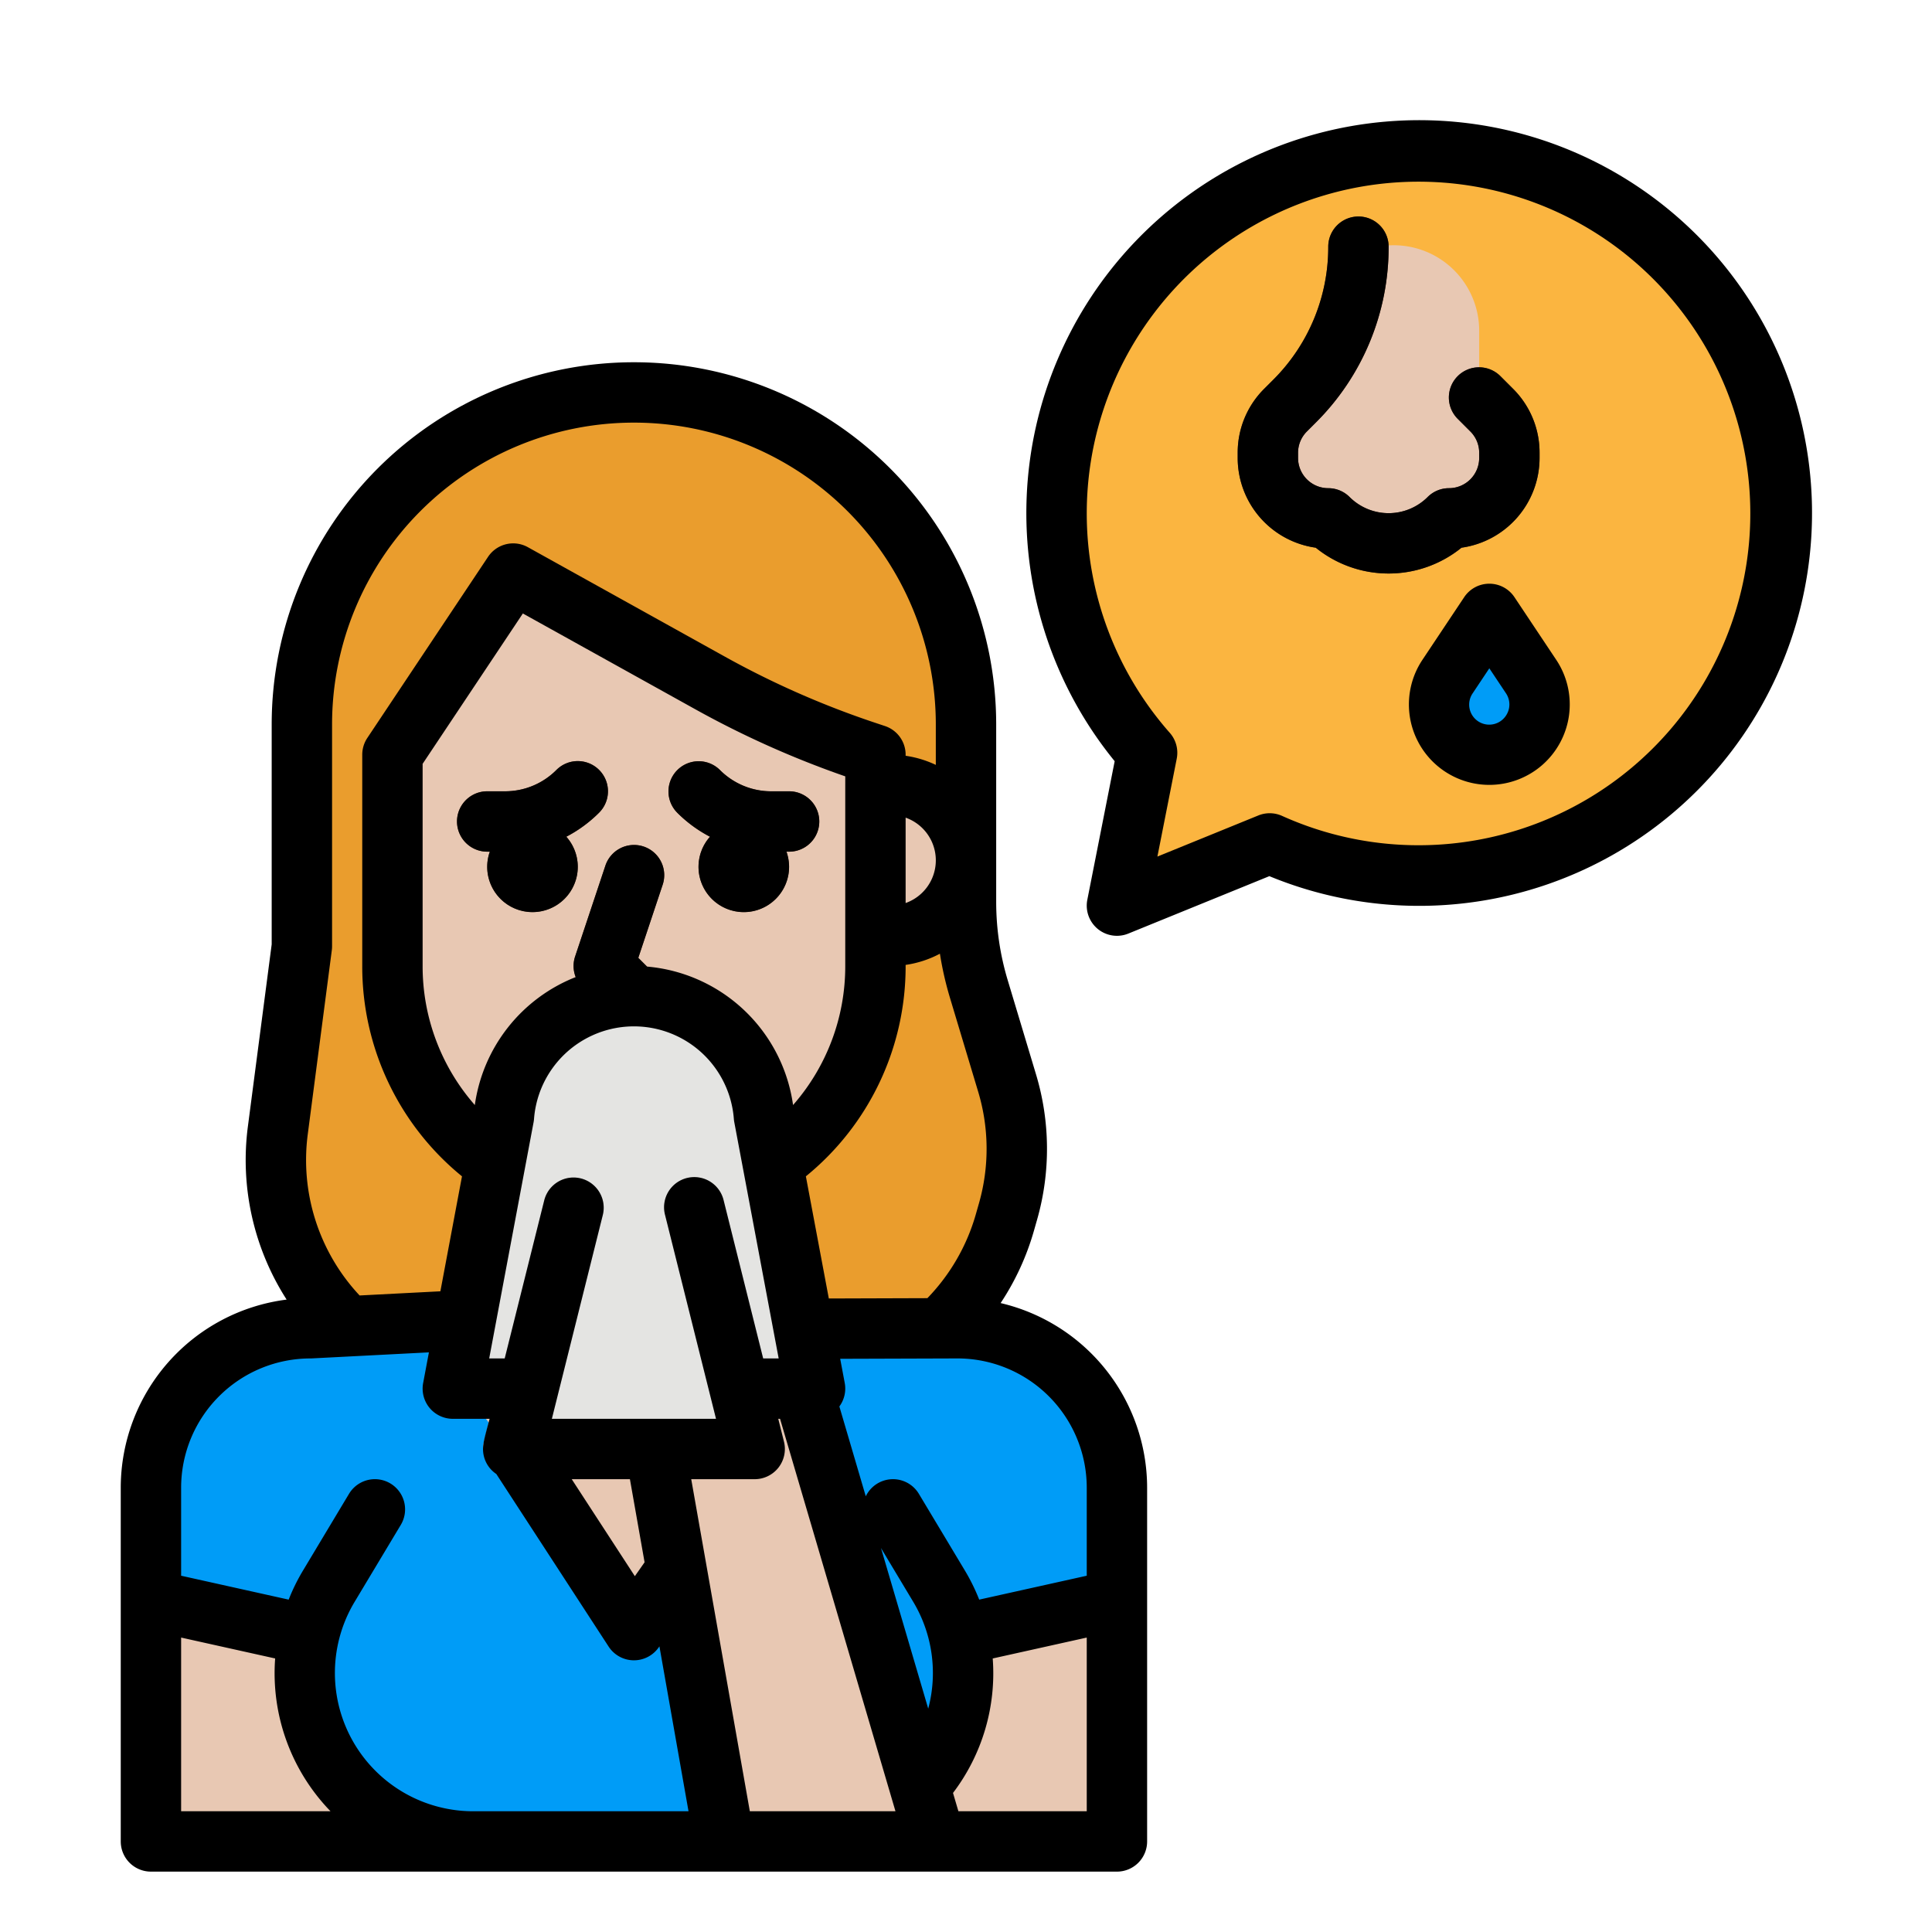 <?xml version="1.0" ?><svg viewBox="0 0 512 512" xmlns="http://www.w3.org/2000/svg"><g data-name="filled outline" id="filled_outline"><path d="M376,40a95.994,95.994,0,0,0-72,159.49L296,240l40.484-16.484A96.01,96.01,0,1,0,376,40Z" style="fill:#fbb540"/><path d="M256,239.018V192a88,88,0,0,0-88-88h0a88,88,0,0,0-88,88v58.785l-6.375,48.779a60.6,60.6,0,0,0,1.82,24.5h0A60.586,60.586,0,0,0,133.7,368H208.03A60.585,60.585,0,0,0,266.3,324.02l.843-2.959a60.587,60.587,0,0,0-.246-34.05l-7.5-24.958A79.984,79.984,0,0,1,256,239.018Z" style="fill:#ea9d2d"/><path d="M253.761,352H82.239A42.239,42.239,0,0,0,40,394.239V488H296V394.239A42.239,42.239,0,0,0,253.761,352Z" style="fill:#009cf7"/><polygon points="96 488 40 488 40 424 96 440 96 488" style="fill:#e8c8b3"/><polygon points="224 488 296 488 296 424 224 440 224 488" style="fill:#e8c8b3"/><polygon points="256 488 224 488 224 440 240.79 436.27 256 488" style="fill:#c7ac9a"/><path d="M248.886,420.4,236.649,400H99.351L87.114,420.4A44.634,44.634,0,0,0,84.386,461h0a44.637,44.637,0,0,0,41.005,27h85.218a44.637,44.637,0,0,0,41.005-27h0A44.634,44.634,0,0,0,248.886,420.4Z" style="fill:#009cf7"/><path d="M144,296v23.015a32,32,0,0,1-24.239,31.045L112,352l56,80,56-80-7.761-1.94A32,32,0,0,1,192,319.015V296Z" style="fill:#e8c8b3"/><polygon points="207.1 376.14 172.89 425.02 160 352 200 352 207.1 376.14" style="fill:#e8c8b3"/><path d="M168,320h0a64,64,0,0,1-64-64V200l32-48,52.29,29.05a242.635,242.635,0,0,0,41.1,18.08L232,200v56A64,64,0,0,1,168,320Z" style="fill:#e8c8b3"/><path d="M252,208h4a0,0,0,0,1,0,0v40a0,0,0,0,1,0,0h-4a20,20,0,0,1-20-20v0a20,20,0,0,1,20-20Z" style="fill:#e8c8b3" transform="translate(488 456) rotate(-180)"/><path d="M168,272a7.976,7.976,0,0,1-5.657-2.343l-8-8a8,8,0,0,1-1.932-8.187l8-24a8,8,0,1,1,15.178,5.06l-6.436,19.309,4.5,4.5A8,8,0,0,1,168,272Z" style="fill:#5b3726"/><polygon points="207.1 376.14 172.89 425.02 160 352 200 352 207.1 376.14" style="fill:#c7ac9a"/><path d="M360,65.373h0a57.936,57.936,0,0,1-16.971,40.97l-2.343,2.343A16,16,0,0,0,336,120v1.373a16,16,0,0,0,16,16h0a22.628,22.628,0,0,0,32,0h0a16,16,0,0,0,16-16V120a16,16,0,0,0-4.686-11.314L392,105.373V87.652a22.659,22.659,0,0,0-23.631-22.638Z" style="fill:#e8c8b3"/><path d="M368,151.986a30.55,30.55,0,0,1-19.314-6.841A24.038,24.038,0,0,1,328,121.373V120a23.844,23.844,0,0,1,7.03-16.971l2.342-2.342A49.616,49.616,0,0,0,352,65.373a8,8,0,1,1,16,0A65.509,65.509,0,0,1,348.686,112l-2.342,2.343A7.944,7.944,0,0,0,344,120v1.373a8.009,8.009,0,0,0,8,8,8,8,0,0,1,5.657,2.343,14.644,14.644,0,0,0,20.686,0A8,8,0,0,1,384,129.373a8.009,8.009,0,0,0,8-8V120a7.944,7.944,0,0,0-2.343-5.656l-3.314-3.315a8,8,0,1,1,11.314-11.313l3.314,3.314A23.843,23.843,0,0,1,408,120v1.373a24.038,24.038,0,0,1-20.686,23.772A30.55,30.55,0,0,1,368,151.986Z" style="fill:#5b3726"/><path d="M394.687,162.687,383.61,179.3a13.313,13.313,0,0,0,0,14.769h0a13.313,13.313,0,0,0,22.154,0h0a13.313,13.313,0,0,0,0-14.769Z" style="fill:#009cf7"/><path d="M133.8,225.7h-4.687a8,8,0,1,1,0-16H133.8a19.183,19.183,0,0,0,13.656-5.657,8,8,0,0,1,11.314,11.314A35.078,35.078,0,0,1,133.8,225.7Z" style="fill:#5b3726"/><path d="M209.114,225.7h-4.686a35.08,35.08,0,0,1-24.97-10.343,8,8,0,0,1,11.313-11.314,19.187,19.187,0,0,0,13.657,5.657h4.686a8,8,0,0,1,0,16Z" style="fill:#5b3726"/><circle cx="141.114" cy="229.704" r="12" style="fill:#5b3726"/><circle cx="197.114" cy="229.704" r="12" style="fill:#5b3726"/><path d="M256,488H224v-2.06a44.6,44.6,0,0,0,25.38-20.46Z" style="fill:#c7ac9a"/><polygon points="168 352 192 488 248 488 208 352 168 352" style="fill:#e8c8b3"/><path d="M216,368H196l4,16H136l4-16H120l13.546-72.094A34.556,34.556,0,0,1,168,264h0a34.556,34.556,0,0,1,34.454,31.906Z" style="fill:#e4e4e2"/><path d="M128,383.843a8.024,8.024,0,0,1,.239-1.783l16-64a8,8,0,0,1,15.522,3.88L144.246,384Z" style="fill:#cbcbcb"/><path d="M191.754,384l-15.515-62.06a8,8,0,1,1,15.522-3.88l16,64a8.024,8.024,0,0,1,.239,1.783Z" style="fill:#cbcbcb"/><path d="M348.686,145.145a30.685,30.685,0,0,0,38.628,0A24.038,24.038,0,0,0,408,121.373V120a23.843,23.843,0,0,0-7.029-16.97l-3.314-3.314a8,8,0,1,0-11.314,11.313l3.314,3.315A7.944,7.944,0,0,1,392,120v1.373a8.009,8.009,0,0,1-8,8,8,8,0,0,0-5.657,2.343,14.644,14.644,0,0,1-20.686,0A8,8,0,0,0,352,129.373a8.009,8.009,0,0,1-8-8V120a7.944,7.944,0,0,1,2.344-5.657L348.686,112A65.509,65.509,0,0,0,368,65.373a8,8,0,1,0-16,0,49.616,49.616,0,0,1-14.628,35.314l-2.342,2.342A23.844,23.844,0,0,0,328,120v1.373A24.038,24.038,0,0,0,348.686,145.145Z"/><path d="M394.687,154.687a8,8,0,0,0-6.657,3.563l-11.076,16.615a21.313,21.313,0,1,0,35.466,0L401.343,158.25A8,8,0,0,0,394.687,154.687Zm4.421,34.947a5.313,5.313,0,1,1-8.841-5.894l4.42-6.631,4.42,6.631A5.3,5.3,0,0,1,399.108,189.634Z"/><path d="M288.151,238.45a8,8,0,0,0,10.866,8.959l37.376-15.218A104.106,104.106,0,1,0,295.4,201.724ZM288,136a87.926,87.926,0,1,1,51.781,80.227,8,8,0,0,0-6.314-.121L306.723,227l5.126-25.956A8,8,0,0,0,310,194.2,87.888,87.888,0,0,1,288,136Z"/><path d="M147.457,204.047A19.183,19.183,0,0,1,133.8,209.7h-4.687a8,8,0,1,0,0,16h.7a12,12,0,1,0,20.263-3.962,35.366,35.366,0,0,0,8.7-6.381,8,8,0,0,0-11.314-11.314Z"/><path d="M179.458,215.361a35.391,35.391,0,0,0,8.7,6.381,12,12,0,1,0,20.263,3.962h.7a8,8,0,0,0,0-16h-4.686a19.187,19.187,0,0,1-13.657-5.657,8,8,0,0,0-11.313,11.314Z"/><path d="M40,496H296a8,8,0,0,0,8-8V394.239a50.314,50.314,0,0,0-38.823-48.911,68.76,68.76,0,0,0,8.811-19.115l.844-2.96a68.455,68.455,0,0,0-.279-38.545l-7.5-24.958A71.968,71.968,0,0,1,264,239.019V192a96,96,0,0,0-192,0v58.265l-6.308,48.263a68.463,68.463,0,0,0,10.267,45.877A50.3,50.3,0,0,0,32,394.239V488A8,8,0,0,0,40,496Zm8-62.027,24.918,5.537A52.555,52.555,0,0,0,87.588,480H48ZM251.727,264.356l7.5,24.959a52.5,52.5,0,0,1,.214,29.552l-.844,2.96a52.717,52.717,0,0,1-12.827,22.2l-26.123.085-6.082-32.372A71.681,71.681,0,0,0,240,256v-.29a27.765,27.765,0,0,0,9.088-2.968A87.928,87.928,0,0,0,251.727,264.356ZM240,239.314V216.686a12,12,0,0,1,0,22.628ZM224,208v48a55.706,55.706,0,0,1-13.83,36.845,42.8,42.8,0,0,0-38.7-36.692l-2.313-2.314,6.436-19.309a8,8,0,1,0-15.178-5.06l-8,24a7.989,7.989,0,0,0,.151,5.466,42.832,42.832,0,0,0-26.732,33.91A55.711,55.711,0,0,1,112,256V202.422l26.564-39.846,45.841,25.467a251.334,251.334,0,0,0,39.6,17.7Zm-82.592,89.383a7.857,7.857,0,0,0,.114-.864,26.556,26.556,0,0,1,52.956,0,7.857,7.857,0,0,0,.114.864L206.357,360h-4.111l-10.485-41.94a8,8,0,1,0-15.522,3.88L189.754,376H146.246l13.515-54.06a8,8,0,0,0-15.522-3.88L133.754,360h-4.111ZM166.935,392l3.886,22.02-2.579,3.684L151.515,392Zm31.777,88-15.53-88H200a8,8,0,0,0,7.761-9.94L206.246,376h.474l30.588,104Zm47.277-27.189-12.516-42.556,8.553,14.257A36.73,36.73,0,0,1,245.989,452.811ZM288,480H253.986l-1.428-4.853a52.411,52.411,0,0,0,10.524-35.637L288,433.973Zm0-85.761v23.344l-28.5,6.333a52.34,52.34,0,0,0-3.753-7.636l-12.237-20.4a8,8,0,0,0-14.07.656l-7-23.809a7.989,7.989,0,0,0,1.426-6.208l-1.206-6.422,31.1-.1A34.278,34.278,0,0,1,288,394.239ZM81.558,300.6l6.375-48.779A7.99,7.99,0,0,0,88,250.785V192a80,80,0,0,1,160,0v10.707a27.786,27.786,0,0,0-8-2.417V200a8,8,0,0,0-5.47-7.589l-2.61-.87a235.255,235.255,0,0,1-39.745-17.484l-52.29-29.05a8,8,0,0,0-10.541,2.555l-32,48A7.993,7.993,0,0,0,96,200v56a71.687,71.687,0,0,0,26.431,55.739l-5.725,30.468L95.3,343.314A52.512,52.512,0,0,1,81.558,300.6Zm.681,59.4c.138,0,.276,0,.413-.011l31.015-1.6-1.529,8.138A8,8,0,0,0,120,376h9.754s-1.577,5.628-1.624,6.633a7.927,7.927,0,0,0,3.4,7.992l29.764,45.738a8,8,0,0,0,6.57,3.636H168a8,8,0,0,0,6.554-3.412l.2-.285,7.711,43.7H125.391a36.637,36.637,0,0,1-31.417-55.488l12.237-20.4a8,8,0,0,0-13.72-8.232l-12.237,20.4a52.29,52.29,0,0,0-3.753,7.636L48,417.583V394.239A34.278,34.278,0,0,1,82.239,360Z"/></g></svg>